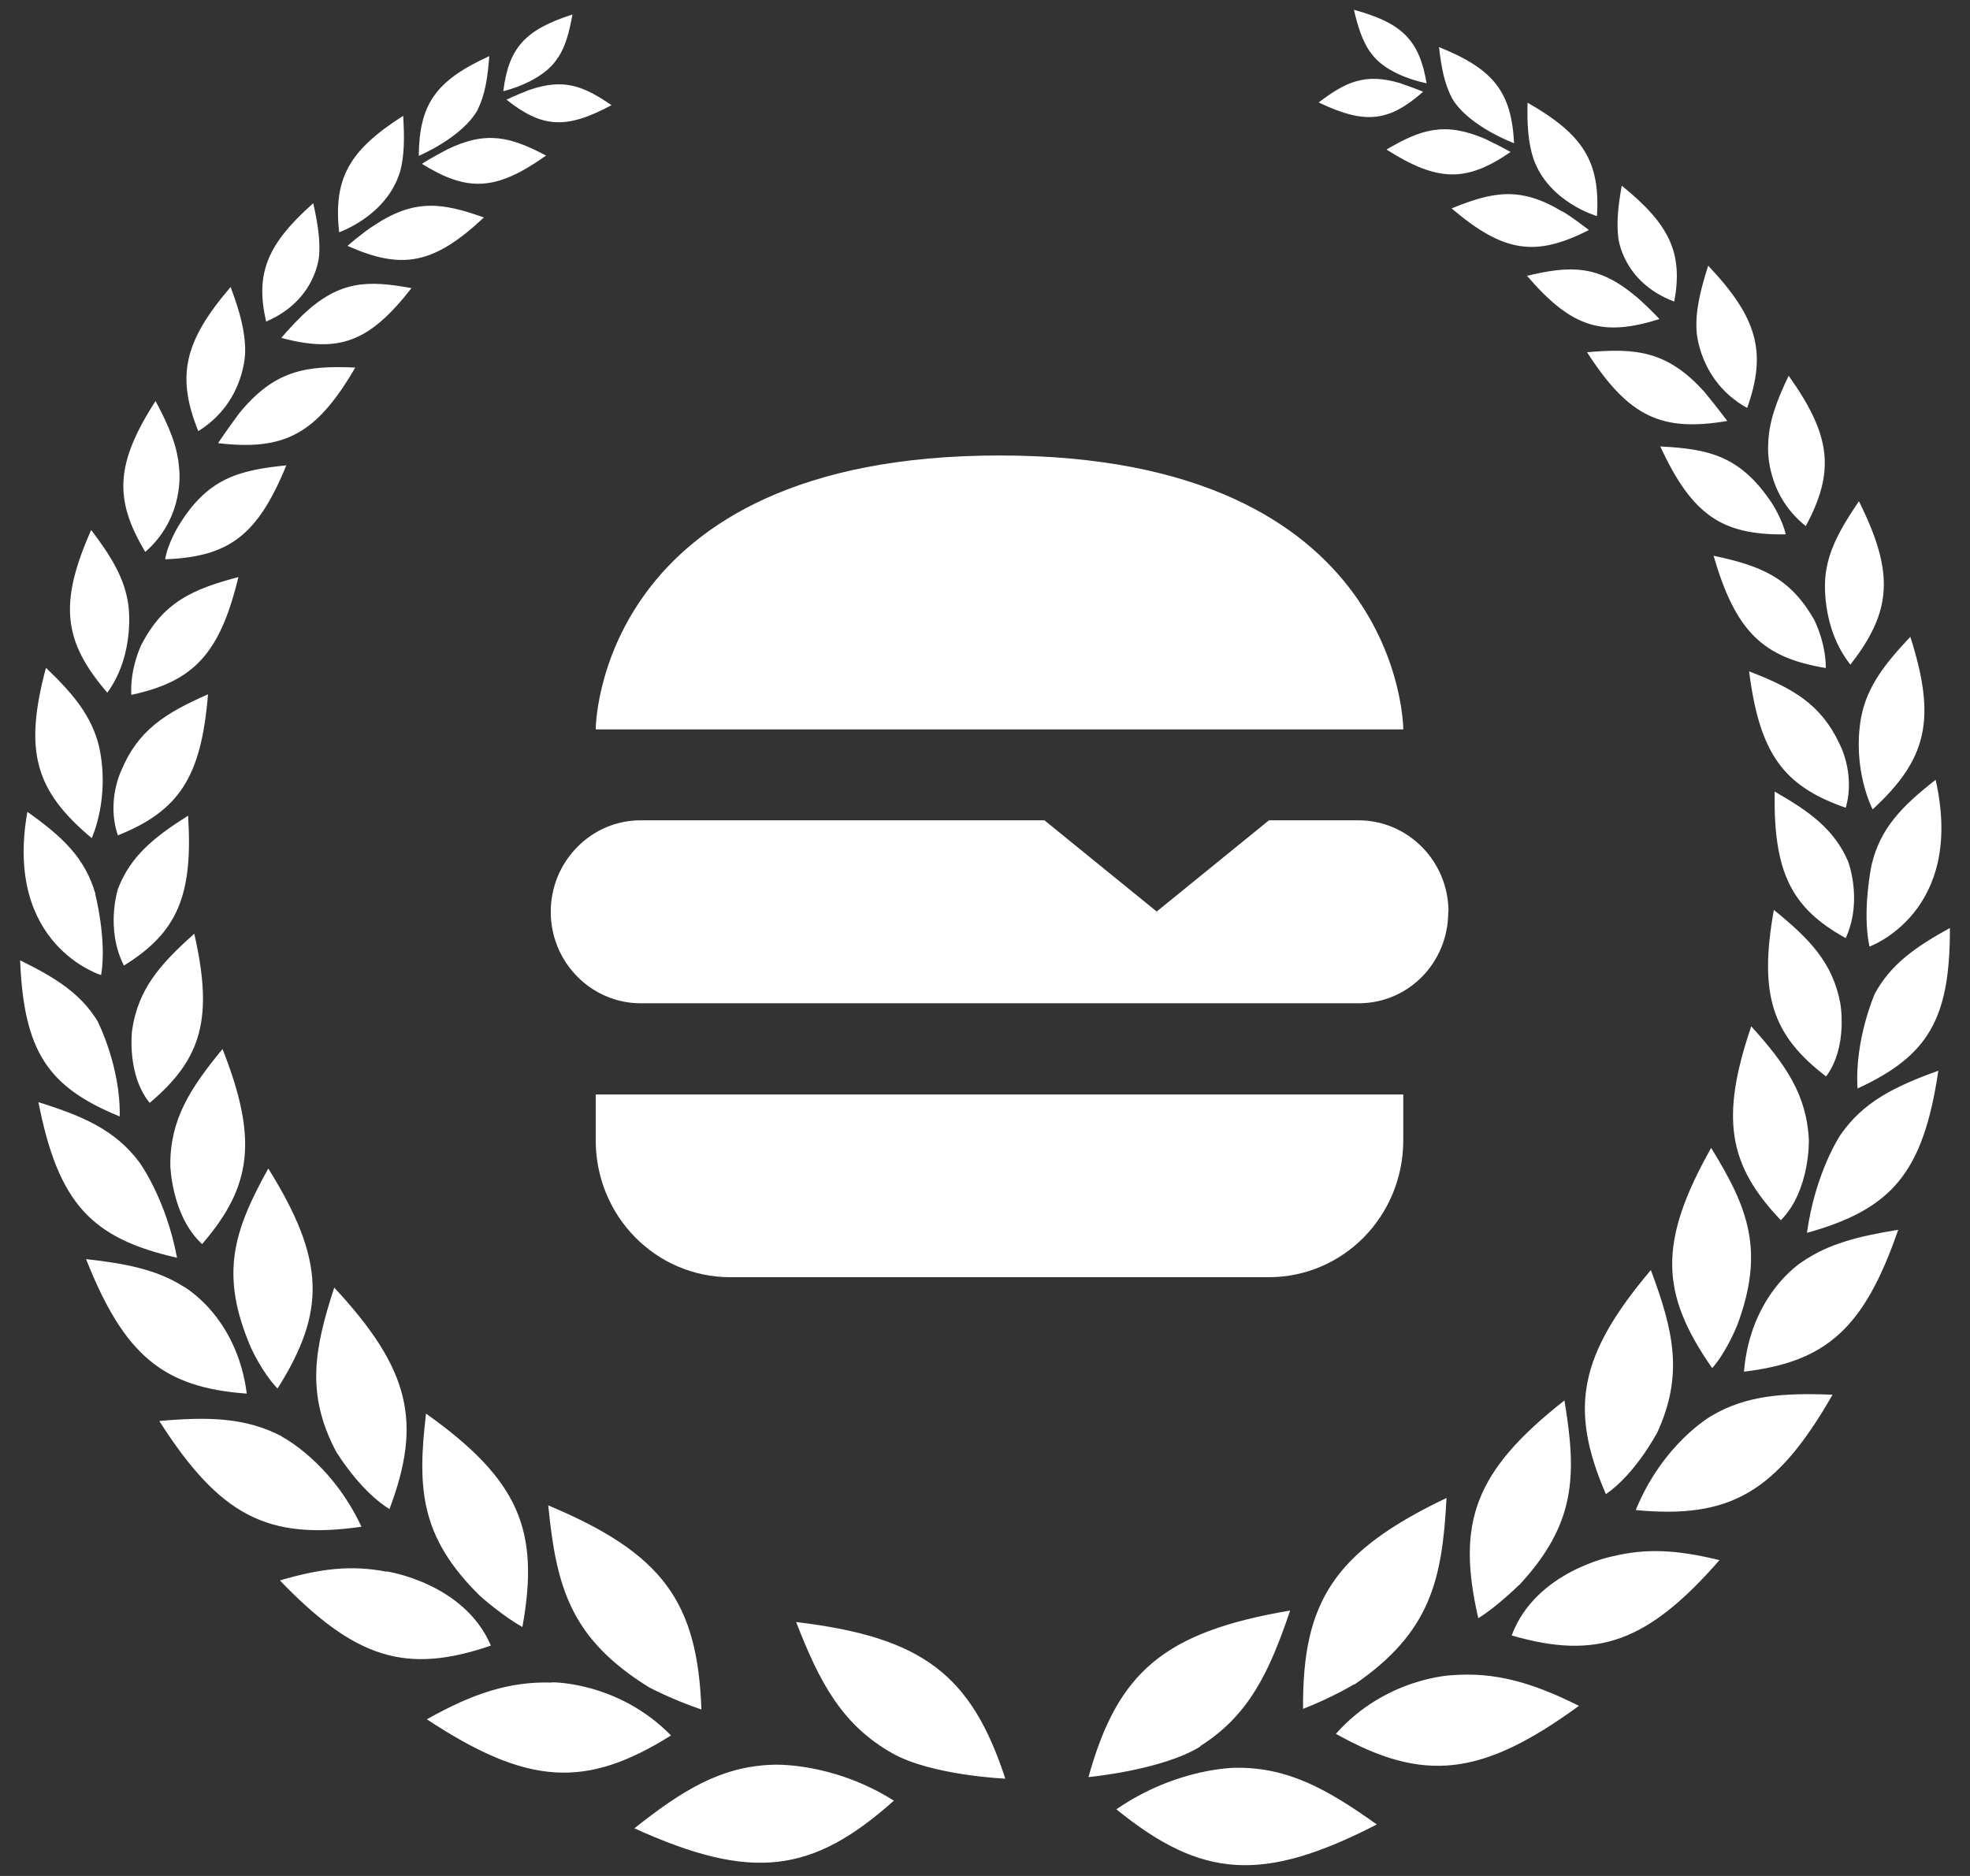 <svg width="84" height="80" viewBox="0 0 84 80" fill="none" xmlns="http://www.w3.org/2000/svg">
<rect x="0" y="0" width="84" height="80" fill="#333333" stroke="none"/>
<path d="M61.752 38.895C61.752 41.056 60.053 42.785 57.93 42.785H27.318C26.308 42.785 25.332 42.376 24.609 41.64C23.886 40.904 23.484 39.923 23.484 38.884C23.484 37.844 23.886 36.863 24.609 36.127C25.332 35.391 26.297 34.982 27.318 34.982H44.535L49.321 38.872L54.108 34.982H57.93C58.94 34.982 59.916 35.391 60.639 36.127C61.362 36.863 61.763 37.844 61.763 38.884L61.752 38.895ZM42.618 19.424C25.401 19.424 25.401 31.104 25.401 31.104H59.835C59.835 31.104 59.835 19.424 42.618 19.424ZM25.401 48.625C25.401 51.861 27.961 54.466 31.14 54.466H54.096C57.276 54.466 59.835 51.861 59.835 48.625V46.675H25.401V48.625Z" fill="white"/>
<path fill-rule="evenodd" clip-rule="evenodd" d="M51.177 74.463C53.243 73.155 54.115 71.333 55.011 68.681C49.627 69.593 47.653 71.309 46.413 75.783C46.413 75.783 49.559 75.491 51.188 74.475L51.177 74.463ZM47.607 77.162C51.234 80.105 53.828 80.315 58.706 77.804C56.594 76.297 54.919 75.363 52.715 75.386C52.715 75.386 50.201 75.363 47.596 77.162H47.607ZM56.962 73.938C60.692 76.028 63.16 75.783 67.326 72.746C65.329 71.742 63.734 71.298 61.92 71.438C61.92 71.438 59.097 71.531 56.962 73.938ZM64.457 69.744C68.095 70.796 70.242 70.048 73.318 66.532C71.504 66.088 70.219 66.018 68.761 66.369C68.761 66.369 65.478 66.999 64.457 69.744ZM69.737 64.395C73.743 64.78 75.74 63.67 78.139 59.477C76.038 59.395 74.454 59.5 72.962 60.388C72.962 60.388 70.907 61.556 69.748 64.395H69.737ZM74.351 58.496C77.898 58.075 79.493 56.627 80.939 52.445C79.263 52.714 77.955 53.041 76.842 53.812C76.842 53.812 74.638 55.167 74.362 58.496H74.351ZM77.048 52.574C80.664 51.569 82.007 50.016 82.65 45.659C80.779 46.336 79.447 46.99 78.472 48.404C78.472 48.404 77.404 49.992 77.048 52.574ZM79.206 46.418C82.213 45.028 83.154 43.463 83.143 39.573C81.662 40.391 80.618 41.127 79.941 42.377C79.941 42.377 79.068 44.351 79.206 46.43V46.418ZM79.711 40.368C79.711 40.368 83.809 38.907 82.535 33.254C81.1 34.376 80.17 35.322 79.803 36.887C79.803 36.887 79.39 38.849 79.711 40.356V40.368ZM79.849 34.516C82.167 32.378 82.581 30.684 81.456 27.157C80.354 28.325 79.608 29.283 79.355 30.603C78.965 32.834 79.849 34.516 79.849 34.516ZM78.896 28.348C80.675 26.07 80.79 24.435 79.263 21.375C78.472 22.543 77.932 23.489 77.829 24.634C77.829 24.634 77.611 26.713 78.896 28.337V28.348ZM77.002 22.426C78.242 20.113 78.093 18.583 76.268 16.025C75.74 17.123 75.407 18.023 75.395 18.992C75.395 18.992 75.223 21.024 77.002 22.438V22.426ZM74.5 17.392C75.338 15.032 74.948 13.561 72.836 11.33C72.503 12.381 72.285 13.257 72.342 14.121C72.342 14.121 72.434 16.247 74.489 17.392H74.5ZM71.39 12.86C71.768 10.804 71.206 9.578 69.151 7.919C69.002 8.748 68.922 9.461 69.002 10.127C69.002 10.127 69.174 12.03 71.39 12.86ZM68.095 9.215C68.233 6.914 67.533 5.746 65.134 4.38C65.111 5.314 65.157 6.073 65.387 6.774C66.041 8.631 68.095 9.215 68.095 9.215ZM64.56 6.108C64.445 3.936 63.711 2.955 61.358 2.008C61.461 2.908 61.599 3.62 61.943 4.239C62.666 5.408 64.56 6.108 64.56 6.108ZM58.431 2.219C59.108 3.247 60.83 3.55 60.83 3.55C60.52 1.728 59.808 0.981 57.731 0.42C57.903 1.156 58.087 1.728 58.419 2.219M59.717 3.55C58.19 3.095 57.375 3.504 56.227 4.368C58.224 5.326 59.234 5.186 60.681 3.912C60.681 3.912 60.359 3.772 59.705 3.55H59.717ZM63.321 5.921C61.587 5.174 60.577 5.524 59.12 6.377C61.323 7.779 62.54 7.767 64.411 6.482C64.411 6.482 63.963 6.225 63.321 5.921ZM66.626 9.029C64.824 7.931 63.642 8.176 61.897 8.888C64.135 10.792 65.49 10.956 67.751 9.811C67.751 9.811 67.051 9.262 66.626 9.017V9.029ZM69.76 12.649C68.141 11.271 66.936 11.33 65.111 11.762C67.028 13.993 68.337 14.367 70.758 13.607C70.758 13.607 70.403 13.21 69.771 12.649H69.76ZM72.698 16.738C71.114 14.962 69.771 14.834 67.671 15.021C69.461 17.801 70.862 18.42 73.651 17.953C73.651 17.953 73.26 17.427 72.698 16.738ZM75.545 21.445C74.213 19.459 72.905 19.144 70.793 19.039C72.159 21.982 73.433 22.823 76.141 22.788C76.015 22.169 75.545 21.445 75.545 21.445ZM77.335 26.398C76.314 24.61 75.04 24.12 73.065 23.699C74.007 26.935 75.166 28.045 77.852 28.488C77.852 27.355 77.335 26.386 77.335 26.386V26.398ZM78.426 31.701C77.634 30.019 76.428 29.341 74.581 28.629C75.028 32.133 76.038 33.523 78.701 34.446C79.126 32.974 78.426 31.701 78.426 31.701ZM78.793 36.712C78.196 35.357 77.163 34.609 75.671 33.756C75.614 37.179 76.371 38.721 78.701 40.005C79.447 38.37 78.793 36.712 78.793 36.712ZM78.472 42.797C78.15 41.057 77.163 40.041 75.636 38.802C74.994 42.412 75.556 44.14 77.863 45.904C78.804 44.654 78.472 42.797 78.472 42.797ZM77.129 48.614C77.037 46.675 76.13 45.379 74.672 43.767C73.352 47.656 73.674 49.665 75.935 52.036C77.186 50.775 77.129 48.614 77.129 48.614ZM74.064 56.545C75.258 53.356 74.558 51.534 72.962 48.953C70.701 52.971 70.781 55.155 73.008 58.344C73.639 57.62 74.064 56.534 74.064 56.534V56.545ZM70.644 61.136C71.791 58.671 71.378 56.791 70.391 54.162C67.315 57.807 66.902 60.073 68.474 63.717C69.725 62.864 70.644 61.124 70.644 61.124V61.136ZM64.767 67.607C67.212 64.979 67.235 62.911 66.707 59.722C62.873 62.736 62.092 64.92 63.034 69.008C63.86 68.495 64.767 67.595 64.767 67.595V67.607ZM57.754 71.835C60.979 69.616 61.496 67.42 61.679 63.881C56.881 66.17 55.527 68.308 55.562 72.875C56.847 72.373 57.742 71.823 57.742 71.823L57.754 71.835ZM39.24 75.339L42.867 75.853C41.421 71.438 39.366 69.814 33.948 69.172C34.959 71.788 35.923 73.564 38.046 74.767C39.71 75.713 42.878 75.853 42.878 75.853L39.24 75.339ZM32.915 75.258C30.723 75.339 29.082 76.356 27.05 77.968C32.043 80.234 34.626 79.906 38.115 76.788C35.441 75.106 32.927 75.258 32.927 75.258H32.915ZM23.538 71.753C21.724 71.695 20.152 72.221 18.201 73.319C22.505 76.157 24.984 76.285 28.611 74.008C26.361 71.707 23.538 71.742 23.538 71.742V71.753ZM16.479 67.023C15.01 66.742 13.724 66.871 11.934 67.397C15.171 70.761 17.34 71.403 20.932 70.177C19.785 67.49 16.479 67.011 16.479 67.011V67.023ZM12.014 61.252C10.476 60.447 8.881 60.411 6.792 60.598C9.386 64.663 11.429 65.68 15.412 65.107C14.114 62.327 12.014 61.264 12.014 61.264V61.252ZM7.825 54.863C6.677 54.139 5.357 53.882 3.67 53.695C5.299 57.807 6.964 59.173 10.522 59.43C10.097 56.113 7.825 54.863 7.825 54.863ZM5.931 49.549C4.898 48.182 3.543 47.598 1.638 47.002C2.487 51.312 3.888 52.807 7.549 53.637C7.067 51.079 5.931 49.549 5.931 49.549ZM4.186 43.591C3.463 42.377 2.373 41.699 0.857 40.952C1.018 44.841 2.04 46.36 5.104 47.61C5.15 45.519 4.186 43.603 4.186 43.603V43.591ZM4.071 38.125C3.624 36.571 2.648 35.672 1.167 34.621C0.157 40.321 4.312 41.582 4.312 41.582C4.565 40.064 4.06 38.125 4.06 38.125H4.071ZM4.22 31.817C3.899 30.521 3.119 29.586 1.959 28.477C1.007 32.051 1.5 33.721 3.911 35.742C3.911 35.742 4.714 34.025 4.22 31.817ZM5.472 25.79C5.311 24.645 4.737 23.723 3.888 22.601C2.499 25.732 2.694 27.355 4.576 29.54C5.793 27.858 5.472 25.79 5.472 25.79ZM7.641 20.02C7.584 19.05 7.205 18.174 6.631 17.1C4.932 19.751 4.84 21.282 6.195 23.536C7.905 22.041 7.641 20.02 7.641 20.02ZM10.453 15.009C10.464 14.133 10.223 13.28 9.833 12.241C7.836 14.565 7.515 16.06 8.456 18.385C10.464 17.135 10.453 15.009 10.453 15.009ZM13.61 10.862C13.655 10.197 13.541 9.496 13.357 8.666C11.383 10.418 10.878 11.668 11.348 13.713C13.529 12.778 13.61 10.862 13.61 10.862ZM17.053 7.347C17.248 6.646 17.248 5.875 17.191 4.94C14.861 6.424 14.218 7.627 14.459 9.905C14.459 9.905 16.479 9.215 17.053 7.335V7.347ZM20.381 4.648C20.691 4.006 20.795 3.293 20.863 2.394C18.556 3.445 17.879 4.461 17.856 6.646C17.856 6.646 19.727 5.863 20.381 4.66V4.648ZM23.802 2.452C24.123 1.95 24.273 1.366 24.41 0.618C22.367 1.273 21.69 2.055 21.46 3.889C21.46 3.889 23.159 3.504 23.79 2.452M21.598 4.251C23.102 5.443 24.123 5.536 26.075 4.485C24.892 3.679 24.066 3.317 22.551 3.842C21.919 4.088 21.598 4.251 21.598 4.251ZM18.006 6.996C19.934 8.188 21.151 8.152 23.285 6.634C21.793 5.851 20.76 5.548 19.061 6.377C18.43 6.704 17.994 6.984 17.994 6.984L18.006 6.996ZM14.826 10.489C17.145 11.517 18.488 11.283 20.634 9.274C18.855 8.643 17.673 8.456 15.916 9.636C15.503 9.893 14.826 10.477 14.826 10.477V10.489ZM12.002 14.413C14.447 15.056 15.733 14.612 17.546 12.287C15.698 11.949 14.493 11.949 12.944 13.397C12.335 13.993 12.002 14.402 12.002 14.402V14.413ZM9.305 18.899C12.117 19.226 13.483 18.537 15.148 15.675C13.047 15.581 11.704 15.78 10.2 17.625C9.661 18.35 9.305 18.887 9.305 18.887V18.899ZM7.044 23.851C9.753 23.746 10.981 22.847 12.209 19.845C10.109 20.055 8.812 20.429 7.584 22.473C7.584 22.473 7.136 23.221 7.044 23.851ZM5.598 29.633C8.261 29.061 9.374 27.881 10.166 24.61C8.215 25.124 6.964 25.673 6.023 27.507C6.023 27.507 5.54 28.488 5.598 29.621V29.633ZM5.024 35.625C7.641 34.574 8.582 33.137 8.869 29.61C7.056 30.404 5.885 31.14 5.173 32.857C5.173 32.857 4.53 34.165 5.024 35.614V35.625ZM5.288 41.174C7.549 39.772 8.238 38.207 8.02 34.784C6.562 35.707 5.575 36.501 5.035 37.891C5.035 37.891 4.473 39.585 5.288 41.185V41.174ZM6.39 47.026C8.617 45.145 9.099 43.405 8.284 39.819C6.814 41.127 5.885 42.19 5.632 43.942C5.632 43.942 5.391 45.811 6.378 47.026H6.39ZM8.617 53.053C10.763 50.577 10.992 48.556 9.489 44.736C8.1 46.418 7.251 47.75 7.262 49.689C7.262 49.689 7.308 51.85 8.617 53.053ZM11.83 59.22C13.908 55.926 13.873 53.742 11.44 49.829C9.971 52.48 9.351 54.326 10.694 57.456C10.694 57.456 11.165 58.519 11.83 59.208V59.22ZM16.605 64.36C18.006 60.645 17.489 58.391 14.252 54.91C13.38 57.573 13.059 59.477 14.321 61.883C14.321 61.883 15.32 63.565 16.617 64.36H16.605ZM22.275 69.382C23.021 65.259 22.138 63.11 18.166 60.283C17.787 63.483 17.914 65.551 20.473 68.062C20.473 68.062 21.426 68.915 22.275 69.382ZM29.908 72.886C29.736 68.319 28.278 66.252 23.377 64.196C23.722 67.712 24.341 69.885 27.67 71.952C27.67 71.952 28.6 72.454 29.897 72.898L29.908 72.886Z" fill="white"/>
</svg>
